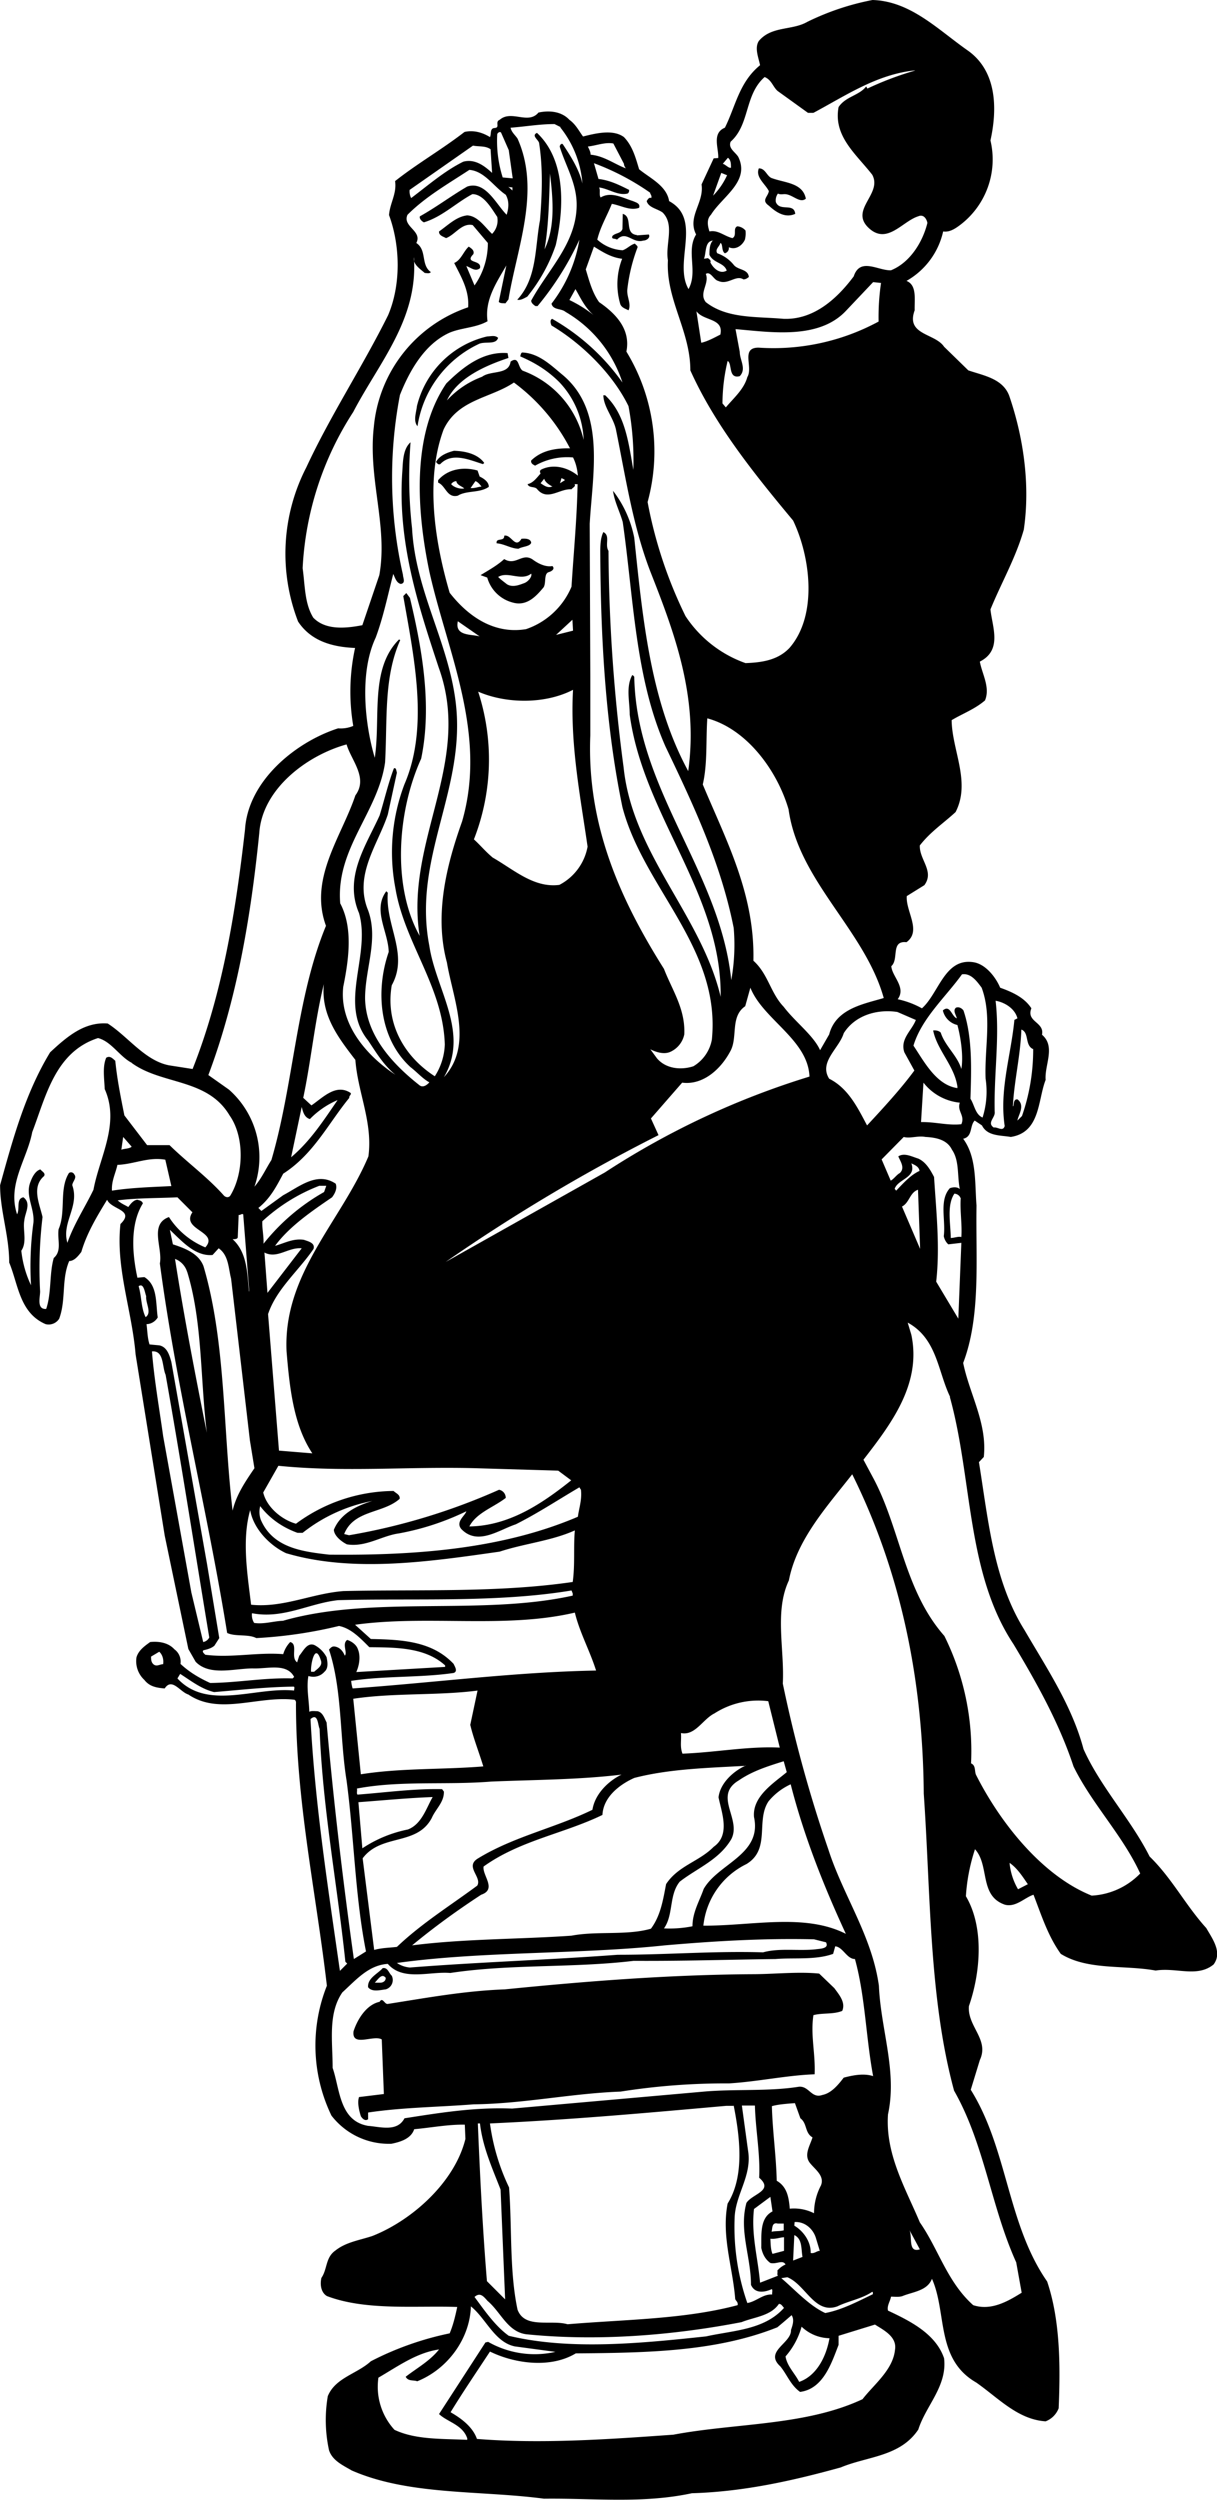 <svg xmlns="http://www.w3.org/2000/svg" width="4.367in" height="860.567" shape-rendering="geometricPrecision" text-rendering="geometricPrecision" image-rendering="optimizeQuality" fill-rule="evenodd" clip-rule="evenodd" viewBox="0 0 4.014 8.241"><path d="M3.19.165c.099.068.1.194.077.298a.271.271 0 0 1-.106.283c-.014.01-.031.02-.05.017a.25.25 0 0 1-.121.163c.035.014.026.06.027.097-.03.082.067.075.097.12l.08.078c.05.017.114.027.135.084.046.134.07.291.048.441-.026.092-.074.175-.11.263.006.058.04.134-.035.172.007.04.035.085.017.128-.034.029-.073.043-.11.065.001.099.064.204.013.303-.04.037-.082.064-.118.11-.002.047.049.085.015.131l-.058.036c-.004.05.05.115-.001.152-.053-.006-.024.056-.05.079.002.034.05.07.021.109a.288.288 0 0 1 .08.03c.056-.05.075-.167.17-.152.04.006.074.05.088.084.039.014.08.032.103.068-.018.045.044.045.035.087.046.039.008.1.012.149-.026.066-.017.173-.115.188-.034-.006-.077-.002-.095-.038l-.024-.016c-.017.017-.006.053-.038.06.045.061.038.144.044.22-.003.174.015.364-.044.519.021.103.08.199.068.31l-.016.017c.031.192.048.39.15.553.074.127.157.25.195.393.056.125.156.231.218.354.074.072.118.16.187.236.02.035.054.08.024.12-.054.044-.123.009-.191.02-.104-.019-.224 0-.313-.055-.043-.06-.064-.128-.09-.195-.03.01-.058.042-.094.033-.086-.029-.05-.129-.099-.183a.613.613 0 0 0-.03.155c.061.103.048.253.01.362-.006.067.068.11.036.178l-.03.098c.122.195.12.442.252.632.043.127.044.277.038.418a.075.075 0 0 1-.043.043c-.092-.006-.156-.077-.229-.128-.134-.077-.096-.23-.146-.342-.015.04-.063.043-.097.057-.011.004-.025.002-.038.002-.003.016-.014.03-.01.046.07.033.157.075.185.157.011.092-.06.156-.085.235-.06.09-.168.088-.256.125-.156.043-.318.08-.491.085-.163.035-.324.016-.488.018-.21-.028-.444-.01-.634-.093-.027-.016-.064-.032-.075-.067a.468.468 0 0 1-.004-.178c.025-.061.096-.073.142-.115.083-.043.172-.074.26-.092.012-.028.019-.059.025-.087-.137-.005-.301.013-.43-.036-.02-.012-.023-.039-.018-.06.02-.029.013-.067.046-.09.035-.028.08-.034.122-.048.132-.052.272-.178.307-.32l-.002-.047c-.055-.001-.111.01-.167.015-.01.031-.045.042-.075.048a.239.239 0 0 1-.198-.093.532.532 0 0 1-.015-.428c-.036-.31-.102-.607-.102-.93.001-.007-.002-.013-.007-.013-.12-.013-.246.052-.348-.017-.027-.008-.054-.057-.078-.02-.026-.002-.05-.006-.067-.028a.084.084 0 0 1-.026-.075c.007-.023.027-.037.045-.05.029-.003.06.002.08.024a.05.05 0 0 1 .02.048c.03.028.063.047.098.063.092-.001.179-.018.272-.015l.005-.005C.945 5.481.882 5.502.833 5.5c-.06 0-.142.026-.188-.022l-.024-.042-.078-.374-.096-.597c-.012-.145-.066-.285-.05-.43.049-.047-.03-.047-.044-.08-.033.054-.067.11-.085.172-.01.013-.023.03-.04.03-.026.06-.01.128-.033.19a.041.041 0 0 1-.045.018c-.086-.037-.09-.131-.12-.203C.03 4.073 0 3.992 0 3.907c.042-.152.083-.303.165-.438.056-.052.113-.101.19-.095.067.043.123.123.203.138l.077.012c.098-.247.142-.516.173-.79.01-.16.167-.288.307-.333a.106.106 0 0 0 .05-.008.675.675 0 0 1 .006-.257c-.074-.003-.145-.022-.188-.087a.621.621 0 0 1 .027-.508c.08-.172.186-.333.27-.502.043-.101.04-.23.003-.33.003-.04.026-.07.02-.112.072-.057.154-.104.229-.162.03-.007.06.002.084.017.005-.01-.001-.029.015-.03.02-.001 0-.02.017-.027.039-.034.094.017.128-.024.038-.008.077-.003.102.024.021.015.031.036.045.055.04-.01.099-.025.135.002.029.03.039.07.05.106.035.029.091.054.099.105.111.06.013.202.064.29.032-.058-.009-.125.025-.18-.03-.059.027-.104.018-.165l.04-.086.015-.001c.002-.032-.022-.082.022-.1.035-.07.047-.15.116-.206-.005-.025-.019-.057-.004-.08.042-.05.11-.034.16-.063A.85.85 0 0 1 2.878 0c.125.004.214.096.312.165zm-.173.068a1.05 1.05 0 0 0-.156.059L2.857.285c-.023.03-.068.033-.091.068-.018.096.058.155.111.223.035.064-.078.116-.01.177.06.054.11-.024.162-.04.018-.008.028.01.03.022-.015.061-.056.13-.12.156-.042.002-.102-.044-.123.02-.056.075-.133.144-.232.14-.09-.008-.186 0-.256-.055-.024-.03.013-.061 0-.093.016-.01.026.02.041.023.032.015.058-.021.083-.005.007 0 .012-.003.018-.008-.003-.027-.036-.022-.05-.04a.122.122 0 0 0-.054-.038c-.009-.013.008-.023.01-.034.009.002.003.027.015.034.009-.003.014-.01.013-.02.022.01.044-.005.053-.025a.084.084 0 0 0 .002-.03.04.04 0 0 0-.027-.014c-.016.007 0 .03-.016.039C2.39.779 2.368.757 2.34.763c-.006-.019-.01-.04.005-.055.037-.06.13-.11.09-.191-.01-.016-.034-.028-.025-.05.064-.057.045-.154.112-.213.023.009.027.032.043.046l.1.072h.018c.107-.057.209-.127.335-.14zM1.848.42a.338.338 0 0 1 .073.185C1.91.558 1.883.516 1.856.475c-.006-.003-.009.004-.01.008.019.063.056.12.056.192 0 .126-.094.213-.15.316 0 .008.008.014.014.018h.007A.993.993 0 0 0 1.911.79a.47.47 0 0 1-.092.211c.005.022.032.015.046.027a.418.418 0 0 1 .188.233.72.72 0 0 0-.232-.21c-.008.004-.005.015-.002.022.101.06.203.161.254.266a.981.981 0 0 1 .016.21c-.016-.089-.026-.183-.093-.246H1.99c.001.04.034.074.042.115.032.158.056.318.113.466.08.203.159.413.125.658-.124-.228-.15-.5-.178-.769a.37.37 0 0 0-.07-.155c.004.034.022.068.032.103.036.251.041.514.141.74.092.192.183.385.225.598a.655.655 0 0 1-.008.172c-.037-.36-.313-.626-.32-1-.002-.002-.004-.006-.007-.005-.021.039-.008.086-.008.13.045.333.304.589.3.93-.064-.269-.29-.47-.32-.755a5.619 5.619 0 0 1-.05-.715c-.013-.021.007-.05-.017-.062-.012.025-.01.057-.01.087.002.282.019.56.073.82.07.267.325.464.295.766a.129.129 0 0 1-.061.088c-.04.013-.09.009-.12-.026l-.022-.03c.02.01.046.018.067.008a.081.081 0 0 0 .045-.057c.004-.084-.04-.146-.067-.216-.145-.23-.255-.475-.243-.77V2.23l-.002-.503c.009-.163.054-.37-.088-.49-.04-.033-.08-.073-.135-.075-.004.002-.005.008-.006.013.047.02.09.046.129.085a.292.292 0 0 1 .08.19.319.319 0 0 0-.201-.228c-.017-.011-.011-.05-.04-.03-.006.045-.065.028-.094.05a.298.298 0 0 0-.116.078c.035-.075.128-.115.203-.14l-.003-.016c-.08-.006-.144.043-.202.1-.116.17-.097.423-.056.62.059.265.192.534.108.824-.05.14-.093.306-.05.465.02.12.088.272-.01.378.086-.146-.027-.29-.048-.433-.057-.294.125-.519.086-.81-.026-.197-.132-.362-.143-.566a1.504 1.504 0 0 1-.005-.284c-.025.022-.025.063-.027.094-.017.234.052.443.12.649.113.312-.113.571-.063.884-.092-.165-.073-.412.005-.584.037-.177.002-.366-.037-.53l-.012-.016-.01.01c.034.196.086.43.004.62a.631.631 0 0 0-.03.343c.03.181.157.324.163.515a.206.206 0 0 1-.033.105c-.105-.068-.163-.178-.142-.3.057-.103-.022-.197-.013-.305l-.005-.005c-.046.062.006.132.008.2-.044.127-.032.285.072.38.021.016.04.038.062.05-.006.007-.02.019-.032.01-.093-.073-.178-.168-.18-.287 0-.098.045-.194.01-.29-.048-.116.032-.216.065-.316l.03-.138c-.002-.005-.002-.018-.01-.014-.019.05-.031.103-.047.155-.044.098-.119.203-.068.322.04.14-.069.298.03.42.027.04.05.08.09.113-.091-.06-.186-.164-.172-.29.018-.089.033-.194-.01-.275-.015-.181.125-.3.148-.465.008-.143-.005-.279.05-.403l-.004-.002c-.097.097-.06.256-.08.39-.032-.107-.052-.279.003-.396.025-.067.04-.14.058-.21.005.01.01.03.025.033.017-.003.007-.02.007-.03a1.447 1.447 0 0 1-.01-.593c.031-.078.08-.167.163-.205.04-.017.087-.016.126-.038-.01-.071.03-.128.062-.184l-.025.12c.005.006.014.004.022.005l.01-.013c.028-.17.107-.358.03-.53-.008-.012-.02-.021-.023-.036.052-.004.095-.012.145-.012l.02.01zm-.17.075l.013.093-.033-.003A.397.397 0 0 1 1.64.442c.002-.005.01-.01.013-.004l.025.057zm.155.313a.55.55 0 0 1-.094.17c-.01.005-.022.013-.033.01.066-.071.058-.172.075-.262.007-.086.01-.172-.003-.255C1.775.46 1.752.447 1.771.438c.096.09.09.248.062.37zM2.058.54c0 .006.003.01.006.015C2.025.54 1.992.514 1.948.51c0-.01-.006-.02-.009-.027.028-.003.056-.015.084-.01l.035.067zm-.44-.048l.005.078C1.597.546 1.566.523 1.528.533c-.061.03-.115.077-.172.12a.049.049 0 0 1-.005-.027L1.56.48c.02.004.041 0 .058.012zm.793.061C2.403.555 2.393.542 2.384.54l.017-.02c.01.008.01.02.01.033zm-.267.082c.001.006.007.01.004.018-.007-.004-.012.005-.015.01.006.022.036.025.053.038.04.041.008.103.017.157-.007.13.074.232.074.363.08.178.208.338.339.495.057.119.082.312-.012.42-.038.04-.09.048-.145.05a.395.395 0 0 1-.198-.155 1.462 1.462 0 0 1-.125-.376.632.632 0 0 0-.07-.496c.015-.074-.036-.126-.09-.163-.023-.032-.033-.072-.044-.108l.027-.075c.029.018.057.036.093.04a.232.232 0 0 0-.006.15c.005.012.018.015.027.02.01-.021-.006-.044-.004-.068a.568.568 0 0 1 .034-.14c0-.005-.006-.008-.009-.012-.016.005-.024.016-.04.022A.135.135 0 0 1 1.97.79c.01-.042.032-.078.048-.118.03.005.06.024.09.013.005-.015-.012-.018-.02-.022-.033-.01-.072-.033-.107-.012-.006-.01 0-.024-.005-.033.032.004.062.028.094.02.005-.003.005-.008.005-.012C2.043.61 2.011.594 1.974.59L1.959.538a.824.824 0 0 1 .185.097zm.404-.047c.042.015.1.015.11.067-.02.017-.044-.015-.07-.015-.006 0-.016.002-.022-.002a.038.038 0 0 0-.007.028c.013.033.06.001.064.039C2.59.72 2.56.7 2.536.678 2.51.66 2.533.649 2.536.63 2.524.606 2.491.584 2.503.555c.023 0 .026.028.045.033zm-.88.054c.012.021.01.044.003.066-.035-.035-.07-.113-.13-.093-.052.03-.102.068-.156.098-.003.007.005.016.013.02.06-.018.107-.065.16-.093.037 0 .063.047.082.075a.063.063 0 0 1-.017.056C1.6.75 1.577.712 1.541.71c-.036.004-.063.032-.093.053-.001.014.015.017.023.022.03-.011.052-.051.088-.043l.05.059a.241.241 0 0 1-.044.14L1.538.877c.015.005.03.02.045.007C1.59.855 1.53.87 1.561.838c.005-.013-.008-.02-.015-.025-.017.015-.025.044-.048.054.023.046.05.09.046.146a.46.46 0 0 0-.311.393c-.02.173.047.327.018.49l-.056.165c-.052.01-.121.018-.162-.025-.029-.047-.027-.107-.035-.163a1.04 1.04 0 0 1 .167-.515c.085-.163.215-.306.2-.51-.004.023.02.038.036.052.007 0 .015.003.02-.003-.034-.024-.012-.072-.048-.096.021-.04-.047-.054-.029-.093.06-.06.134-.102.204-.148.05.004.08.055.12.082zm.73-.064a.232.232 0 0 1-.046.067L2.379.57l.02.008zm-.602.244c.014-.08.015-.168.018-.25.01.084.018.176-.018.25zM1.69.618v.01L1.676.615c.004.003.01.002.015.003zm.41.158L2.14.773c.006.01-.007.02-.018.02-.036.011-.056-.035-.087-.003-.006-.005-.02 0-.015-.012.01-.011.027-.007.033-.023l.001-.05c.035.01.003.066.048.07zm.252.016c-.012.012-.012.033-.012.048.013.028.048.025.057.052-.022.013-.044-.007-.054-.027.003-.007-.003-.01-.008-.014l-.013.002c.008-.02.002-.058.03-.06zm.554.141a.767.767 0 0 0-.008.127.729.729 0 0 1-.396.086c-.06 0-.017.064-.037.097-.011.04-.044.068-.071.1l-.011-.013a.602.602 0 0 1 .017-.14c.016.008.001.06.04.05.023-.024 0-.053 0-.08l-.014-.075c.118.01.274.035.364-.06L2.88.93l.028.003zm-.948.106a.41.41 0 0 0-.08-.05l.02-.036c.016.027.03.06.06.086zm.418.064c-.02.01-.041.022-.063.027l-.016-.104c.024.033.091.022.079.077zm-.733.01c-.007.026-.045.01-.066.022a.359.359 0 0 0-.2.27c-.015-.017-.004-.046-.002-.066a.312.312 0 0 1 .232-.23c.012 0 .026-.005.036.005zm.237.365c-.046-.001-.093.006-.128.04-.002.01.007.014.013.017a.214.214 0 0 1 .125-.027c.01.02.014.039.016.06-.033-.027-.081-.04-.121-.02-.005.003-.005.008-.002.013-.012.013-.024.031-.043.035.005.014.024.006.032.017.034.04.074-.003.113 0 .004-.006.015-.009.01-.017h.01c-.002.113-.013.225-.02.338a.25.25 0 0 1-.15.14c-.102.017-.188-.038-.252-.12-.048-.164-.082-.371-.02-.538.047-.1.155-.103.232-.155a.63.63 0 0 1 .185.217zm-.283.048l-.004.004c-.043-.013-.102-.041-.141 0-.007.003-.01-.003-.014-.007.012-.022.037-.031.059-.037.039.001.079.011.1.04zm-.015.045c.013.006.031.018.03.034-.03.021-.073.011-.102.029-.036.009-.04-.033-.065-.043v-.008c.032-.037.083-.045.13-.032l.007.02zm.281.012l-.016.01.005-.017c.003.002.01.004.011.007zm-.04.02c-.016.008-.029-.003-.04-.01l.012-.015c.003.013.02.022.027.026zm-.292.007c-.01.003-.033-.002-.043-.014a.022.022 0 0 1 .017-.01c.002.013.017.016.026.024zm.057-.006c-.012.001-.022.006-.036.005l.016-.023c.008.003.014.01.02.018zm.132.172c.012-.001.03-.001.032.013-.004.013-.028.012-.042.02-.026-.001-.046-.016-.072-.018-.003-.02.026-.004.025-.025.023-.006.036.045.057.01zm.102.09c.01.01-.004.018-.012.02-.017.005-.008.035-.017.05-.025.03-.056.064-.103.05a.118.118 0 0 1-.083-.082l-.022-.008c.024-.015.054-.031.078-.053.039.024.06-.024.096.003.018.013.042.024.063.02zm-.095.057c-.016.006-.037.014-.055.003-.01-.008-.02-.015-.029-.024.032-.02.076.015.109-.011.004.01-.011.028-.025.032zm.107.17l.054-.05.002.036-.056.014zm-.252.005c-.027-.008-.083 0-.072-.05l.072.05zm.356.693a.178.178 0 0 1-.093.126c-.084.011-.15-.05-.22-.09-.024-.02-.04-.04-.062-.06a.721.721 0 0 0 .014-.487c.092.04.22.042.313-.006-.01.18.024.35.048.517zm.663-.123c.033.237.251.397.314.622-.067.02-.158.035-.18.12l-.03.052c-.021-.048-.083-.094-.12-.143-.044-.046-.051-.108-.1-.152.005-.22-.09-.397-.167-.581.016-.068.01-.145.015-.218.133.036.232.176.268.3zm-1.458-.214c.015.052.072.11.029.168-.046.137-.154.274-.097.43-.099.24-.106.52-.18.772-.019.03-.032.06-.056.088a.297.297 0 0 0-.084-.32l-.068-.048c.094-.25.14-.52.168-.798.01-.147.16-.257.288-.292zm2.095.802c.035.094.009.197.013.3a.283.283 0 0 1-.01.128c-.024-.01-.027-.042-.04-.062.003-.096.007-.203-.023-.291-.006-.008-.016-.013-.025-.009-.011.01.001.024.003.035-.017-.006-.022-.047-.046-.026a.064.064 0 0 0 .048.048c.012.045.02.105.013.145-.013-.044-.054-.076-.068-.12-.006-.006-.015-.008-.025-.007.013.065.07.116.08.185v.005c-.07-.01-.11-.088-.145-.14.027-.09.106-.16.16-.235.03-.005.05.024.065.044zm-2.066.238c.008.108.058.206.043.318-.09.214-.282.387-.27.643.01.12.023.243.085.336l-.11-.009-.036-.45c.027-.082.101-.143.15-.215.006-.02-.018-.025-.032-.03-.036-.005-.063.011-.095.02.047-.064.122-.115.188-.16.01-.013.018-.03.012-.045-.061-.041-.12.01-.173.038l-.072.052-.01-.01c.04-.032.06-.072.082-.113.1-.064.149-.166.218-.25-.002-.007.01-.012.003-.017-.048-.03-.09.016-.128.042l-.027-.025c.026-.123.038-.253.068-.375-.01.102.047.176.104.25zm1.498.055a2.662 2.662 0 0 0-.675.316l-.525.295a5.83 5.83 0 0 1 .702-.418l-.025-.055.103-.118c.07.009.128-.046.158-.102.027-.046-.001-.115.05-.15l.017-.061c.042.105.19.171.195.293zm.686-.192l-.01.005c-.011.116-.05.23-.032.35-.006.02-.024.002-.036.005-.024-.016.006-.033.003-.052-.003-.125.017-.244.003-.366.03.005.064.026.072.058zm-.335.005c-.013.035-.053.063-.038.107l.033.06c-.044.06-.103.124-.156.181-.03-.056-.061-.122-.125-.154-.035-.055.033-.1.048-.15.038-.06.111-.08.177-.07l.06.026zm.387.097c0 .078-.013.151-.037.22l-.015.015c.002-.017.027-.05 0-.07-.016-.001-.01.023-.015.023.004-.083.025-.166.028-.253.027.01.01.053.04.065zm-2.974.045c.1.073.25.05.323.173.05.071.047.192.002.265-.005.006-.013.006-.02 0-.055-.062-.122-.11-.18-.167H.485L.41 3.677c-.012-.06-.024-.119-.03-.18-.009-.008-.018-.018-.03-.01-.013.03-.006.07-.005.103.051.114-.017.224-.037.332-.028.058-.065.114-.086.175-.02-.067.041-.12.016-.19.001-.012.016-.024.007-.035-.002-.005-.01-.011-.018-.005-.033.053-.009.127-.034.185-.005.035.012.071-.016.095-.015.052-.007.115-.025.168-.032.002-.02-.038-.02-.058a1.414 1.414 0 0 1 .008-.245c-.01-.044-.037-.099.005-.135.006-.01-.007-.015-.012-.022-.016.004-.027.025-.032.039-.02.046.013.088.009.136a1.063 1.063 0 0 0-.008.207.352.352 0 0 1-.032-.114c.02-.029.004-.07.01-.1.002-.025.024-.056-.003-.076-.025.004-.011.038-.021.056-.033-.099.033-.181.05-.271.045-.117.075-.264.217-.31.044.011.072.062.112.082zm2.732.131c-.01.028.018.042.005.071-.044.005-.086-.008-.133-.007l.008-.13a.174.174 0 0 0 .12.066zm-2.053-.008c-.045.065-.088.133-.153.188l.035-.166c.004.016.009.035.027.04a.28.28 0 0 1 .09-.062zm-.679.153c-.007.007-.023.006-.034.01l.006-.042.028.032zm2.62-.032c.034.002.07.009.086.042.025.036.017.086.026.13-.008-.008-.023-.007-.033-.003-.036.04-.013.105-.02.158.002.01.007.02.015.027l.043-.005-.01.25-.073-.122c.013-.115 0-.232-.007-.345-.012-.023-.027-.05-.053-.061-.02-.006-.045-.02-.065-.007.007.017.023.038.005.055-.01.005-.02.02-.03.025l-.03-.07.073-.074c.021.006.046-.005.072 0zm-2.49.162c-.06.003-.131.005-.195.015-.002-.032.012-.057.018-.085.055-.002.102-.027.158-.017l.02.087zm2.469-.05c-.029.013-.053.04-.077.065l-.005-.006c.011-.033.073-.036.055-.084.01.005.025.01.027.025zm-1.965.07a.685.685 0 0 0-.199.17C.87 4.074.864 4.051.865 4.026a.588.588 0 0 1 .188-.117h.023l-.007.02zm1.908.047c.024-.013.025-.046.052-.055l.007.195-.06-.14zm.193-.028c-.003.044.005.087.002.129-.01-.003-.023.003-.035.003 0-.046-.014-.107.012-.146.009 0 .018.007.02.014zm-2.535.048c-.038.058.09.063.043.115a.26.26 0 0 1-.12-.1c-.066.024-.02.102-.03.153.055.414.156.809.222 1.218.026.013.07.003.096.017a1.48 1.48 0 0 0 .273-.04c.04.008.07.04.1.07.087.001.184 0 .25.06v.005l-.293.017c.01-.022.015-.053.005-.076-.005-.015-.022-.026-.035-.03-.018.013.002.042-.008.052-.006-.015-.016-.027-.032-.03-.009-.002-.014.003-.02.01.044.133.035.29.058.432.025.187.028.382.064.563l-.04.025c-.036-.257-.067-.52-.09-.78-.007-.013-.012-.033-.03-.037-.009 0-.02-.002-.027.002-.001-.04-.01-.079-.003-.118.02.006.04.001.053-.014.014-.012.01-.033.007-.048a.095.095 0 0 0-.04-.04c-.024-.01-.037.02-.05.035a.397.397 0 0 0-.007.022c-.023-.016.004-.06-.023-.067a.096.096 0 0 0-.023.04c-.085-.007-.17.013-.257.002-.004-.004-.012-.01-.006-.015.01-.002.026-.006.036-.015L.723 5.4l-.04-.242-.118-.668c-.006-.022-.014-.05-.04-.055l-.032-.003c-.007-.021-.007-.045-.01-.067.016 0 .03-.01.037-.022-.007-.048 0-.106-.044-.133l-.023.002c-.017-.078-.025-.176.018-.245-.003-.009-.012-.01-.018-.012-.013.001-.023.014-.03.024-.012-.007-.025-.012-.035-.022.064-.008.131-.007.197-.01l.05.05zm.187.26c-.006-.062-.006-.128-.054-.172.007 0 .017 0 .017-.007l.003-.073c.007.001.009-.005.015-.002l.02.254zm-.12-.12l.02-.022c.033.023.032.065.041.1l.062.533.015.092c-.03.044-.06.088-.072.14-.032-.269-.022-.555-.096-.806C.655 4.132.61 4.115.57 4.102l-.01-.048c.041.039.085.089.142.083zm.181.125l-.01-.133c.042.022.078-.018.123-.014l-.113.147zm-.265-.07c.051.165.043.353.065.531-.038-.19-.075-.381-.105-.573a.066.066 0 0 1 .04.043zm-.135.08c-.003.024.02.055-.002.07-.015-.03-.013-.068-.023-.102.017-.012.02.02.025.033zm2.651.333c.075.27.054.58.21.815.078.13.151.261.198.403.06.123.163.228.22.353a.24.24 0 0 1-.16.073c-.167-.067-.305-.246-.382-.399-.005-.013 0-.03-.016-.037a.854.854 0 0 0-.088-.42c-.134-.152-.145-.356-.237-.525l-.03-.056c.093-.12.192-.251.158-.412l-.012-.04c.097.053.099.16.14.245zM.546 4.532c.051.287.096.577.144.866a.028.028 0 0 1-.02.015L.631 5.25l-.093-.515c-.013-.093-.03-.19-.037-.28.04-.004.033.05.045.077zm1.023.308l.272.008.043.032c-.1.08-.207.15-.336.152.023-.045.08-.063.12-.094a.027.027 0 0 0-.022-.027 2.075 2.075 0 0 1-.495.15l-.016-.004c.032-.08.128-.067.183-.116.002-.014-.012-.018-.02-.026a.547.547 0 0 0-.322.108C.929 5.01.879 4.968.868 4.92l.05-.088c.218.022.426.002.651.008zm1.242.02c.158.318.233.671.236 1.053.023.33.017.673.1.979.1.175.122.383.205.566l.018.1c-.048.03-.102.06-.16.041-.086-.077-.114-.184-.176-.273-.047-.112-.114-.224-.105-.356.031-.142-.024-.28-.03-.424-.023-.165-.118-.297-.167-.45a4.434 4.434 0 0 1-.15-.546c.006-.113-.028-.238.02-.34.026-.135.126-.244.209-.35zm-.895.05c.004.034-.006.06-.01.09-.246.105-.528.128-.82.125C.998 5.115.9 5.103.86 5.01a.077.077 0 0 1-.002-.045c.033.043.076.071.123.088h.017a.53.53 0 0 1 .23-.105c-.05.015-.105.041-.127.095.001.02.025.039.043.048.063.01.114-.028.171-.036a.864.864 0 0 0 .223-.073c-.004.015-.036.034-.017.058.054.057.125.003.18-.015.072-.036.14-.081.21-.122l.005.008zm-.973.21c.222.066.48.027.705-.005.082-.027.17-.035.248-.07-.005.055.001.111-.007.17-.247.036-.502.024-.756.03-.105.008-.199.056-.305.045-.012-.1-.031-.214-.003-.312.01.06.063.116.118.142zm.946.133v.007c-.303.067-.66-.002-.956.083-.031.001-.063.012-.095.007a.048.048 0 0 1-.007-.032c.103.02.189-.033.284-.043.25-.007.524.009.77-.032l.004.01zm.007.063c.016.066.05.127.07.191-.27.005-.534.04-.803.059-.003-.009-.004-.017-.005-.025.11-.017.229-.01.338-.026.015-.005.004-.021 0-.03-.071-.075-.17-.08-.273-.082l-.052-.047c.24-.033.494.014.725-.04zm-1.358.17c-.01 0-.02.008-.03.002-.01-.007-.01-.018-.01-.027l.027-.016c.01.009.015.024.013.04zm.52-.013c.007.018-.011.028-.022.038h-.01c-.003-.017.012-.101.032-.038zm-.352.105c.086-.007.173-.017.263-.018.004.003 0 .009.001.013-.127-.013-.286.067-.385-.04l.009-.015c.036.023.07.05.112.06zm.845.108c.01.043.029.091.043.137-.134.011-.273.005-.404.026L1.165 5.6c.133-.02.281-.01.41-.027l-.024.113zm1.02.075c-.104-.005-.211.016-.32.02-.009-.024-.003-.043-.005-.068.047.01.072-.046.111-.065a.267.267 0 0 1 .177-.04l.038.153zM1.054 5.7c.01.262.058.51.085.767l.006.006-.024.024c-.039-.273-.082-.546-.097-.83.025-.022.024.02.03.032zm1.541.142c-.043.036-.114.08-.108.148.027.124-.118.153-.166.237-.014.04-.037.077-.037.123a.387.387 0 0 1-.094.007c.032-.045.016-.11.052-.154.058-.045.13-.072.17-.14.035-.067-.061-.143.025-.194.045-.031.097-.047.148-.063l.01.036zM2.46 5.82c-.042.019-.085.059-.09.105.01.05.04.124-.016.163-.048.049-.117.062-.157.123-.01.052-.018.104-.05.147-.08.023-.178.007-.262.023-.17.012-.355.01-.526.032.075-.062.15-.116.228-.167.053-.018.003-.064.008-.093.12-.086.264-.108.392-.17.003-.059.056-.1.105-.122.116-.03.243-.033.368-.04zm-.41.03c-.045.022-.088.065-.096.116-.123.06-.259.088-.377.16-.046.027.014.062-.003.09-.089.066-.183.124-.265.202-.025.003-.05.003-.075.01l-.038-.302c.061-.082.179-.04.228-.133.013-.03.041-.052.04-.087l-.006-.008c-.094-.002-.186.011-.279.018-.004-.005 0-.013-.002-.02.143-.027.294-.011.443-.023.144-.006.29-.006.43-.023zm.558.032c.044.172.109.335.182.493-.136-.069-.31-.026-.47-.027a.255.255 0 0 1 .142-.203c.081-.049.03-.143.073-.207a.205.205 0 0 1 .073-.056zm-1.181.042c-.02.034-.036.09-.082.107a.42.42 0 0 0-.15.062l-.013-.152c.082-.006.163-.014.245-.017zm1.964.287l-.033.017a.21.21 0 0 1-.028-.087c.025.017.043.045.06.07zm-.666.193c.01.02-.021.02-.035.022-.056.006-.12-.005-.173.01-.159-.005-.315.008-.48.008-.229.017-.456.024-.685.042a.09.09 0 0 1-.043-.015c.28-.039.6-.028.883-.058.162-.014.327-.024.493-.02l.04.01zm.095.054c.034.123.036.258.06.386-.031-.01-.066-.003-.097.005-.017.022-.04.051-.07.057-.037.013-.044-.03-.078-.027-.1.016-.21.007-.313.016l-.633.056c-.124-.005-.239.014-.355.032-.024.046-.08.028-.12.025-.095-.016-.093-.122-.117-.191 0-.088-.016-.179.032-.249.047-.043.087-.09.15-.094.05.058.139.024.206.03.198-.03.405-.016.605-.04.158.001.312-.004.468-.006.06-.005.132.004.19-.017l.007-.025c.026.003.038.042.065.042zm-1.528.055a.032.032 0 0 1-.02.045c-.018.002-.045.01-.058-.007-.003-.03.033-.045.048-.063.017-.003.02.016.03.025zm1.46.041c.016.022.038.047.026.075-.029.012-.065.006-.095.014-.01.067.007.126.004.195-.09.003-.186.024-.282.03a2.216 2.216 0 0 0-.358.027c-.164.006-.319.04-.485.042-.113.009-.235.01-.348.027v.022c-.01.008-.02-.003-.024-.01-.006-.019-.012-.045-.006-.063l.082-.01-.007-.18c-.027-.016-.1.027-.093-.027.013-.04.043-.088.086-.097.01-.017.016.009.027.007.128-.02.252-.043.386-.048.27-.027.537-.048.815-.05.074 0 .152-.009.222-.002l.05.048zm-1.48-.035c.001.01-.007.017-.018.017h-.018c.01-.01.023-.032.035-.017zm1.368.464c.023.017.014.048.04.063-.008.027-.03.058-.008.085.018.022.048.042.036.073a.197.197 0 0 0-.023.092.147.147 0 0 0-.08-.015c-.003-.035-.008-.072-.043-.092-.002-.084-.014-.165-.016-.246.021-.006.05-.008.076-.01l.018.05zm-.22-.042c.02.102.037.232-.02.323-.021.108.017.21.025.315.003.007.01.01.008.02-.176.047-.372.047-.561.063-.055-.016-.141.016-.165-.048-.027-.126-.018-.271-.028-.403A.703.703 0 0 1 1.616 7c.266-.012.52-.035.779-.058h.024zm.07 0c.002.08.018.159.014.238.05.043-.023.053-.042.083-.025.092.015.177.015.27.013.03.045.025.069.014.003.005 0 .012.001.018-.031-.002-.052.023-.082.028a.763.763 0 0 1-.042-.279c.002-.08.059-.14.044-.226l-.02-.146h.043zM1.583 7c.009.078.04.146.068.218l.015.362-.06-.06c-.014-.17-.023-.348-.03-.52h.007zm.965.29c-.043.022-.036.078-.037.12.004.02.013.038.03.05.02.005.041-.012.05.005a.075.075 0 0 0-.027.02c.002.006-.002.013.002.017l-.059.023c-.007-.082-.03-.159-.02-.243l.054-.04.007.048zm.143.087l.013.043c-.01 0-.018.01-.03.007.001-.038-.025-.073-.054-.09l.001-.012c.034-.002.061.023.07.052zm-.105-.025c-.012.004-.028.002-.041.005.003-.01 0-.032.02-.027h.02v.022zm.448.063c-.041.013-.023-.044-.035-.065l.035.065zm-.387.025l-.031.012.004-.084c.027.013.022.045.027.072zm-.061-.02l-.038.01c-.006-.014-.006-.032-.007-.05.017.002.03-.004.045-.005v.045zm.176.183c.037-.018.081-.025.115-.048.003.001.002.004.002.008-.05.024-.103.052-.157.062-.054-.025-.1-.077-.145-.115l.02-.003c.06.024.09.123.165.096zm-1.026.092c.238.024.487.003.71-.04.042-.017.096-.02.123-.06.008-.001.012.008.017.013-.065.073-.167.074-.257.094-.208.022-.447.047-.651-.002-.045-.032-.081-.085-.113-.128.018-.016.029-.003.043.013.044.037.066.102.128.11zm-.038.04l.134.018a.31.31 0 0 1-.222-.033l-.009.002-.153.236c.027.026.078.035.093.08v.005c-.084-.004-.17 0-.24-.033a.21.21 0 0 1-.053-.172c.064-.037.125-.082.2-.093-.03.038-.074.062-.11.09.008.016.026.01.038.015.1-.04.174-.14.177-.247.05.04.078.118.145.132zm.911-.054c.002.044-.09.07-.035.12.022.027.034.062.065.084.077-.01.104-.096.127-.155V7.7l.12-.037c.028.018.074.04.066.084-.007.066-.07.114-.107.162-.188.088-.416.078-.624.117-.211.015-.434.031-.648.014-.014-.04-.052-.068-.087-.088.041-.067.086-.133.13-.2.082.04.2.056.283.006.233-.002.462-.005.665-.086a2.22 2.22 0 0 0 .047-.04c.01.015.003.034-.002.049zm.127.027c-.01.057-.04.123-.1.144-.014-.028-.04-.052-.045-.084a.25.25 0 0 0 .053-.098.136.136 0 0 0 .092.038z"/></svg>